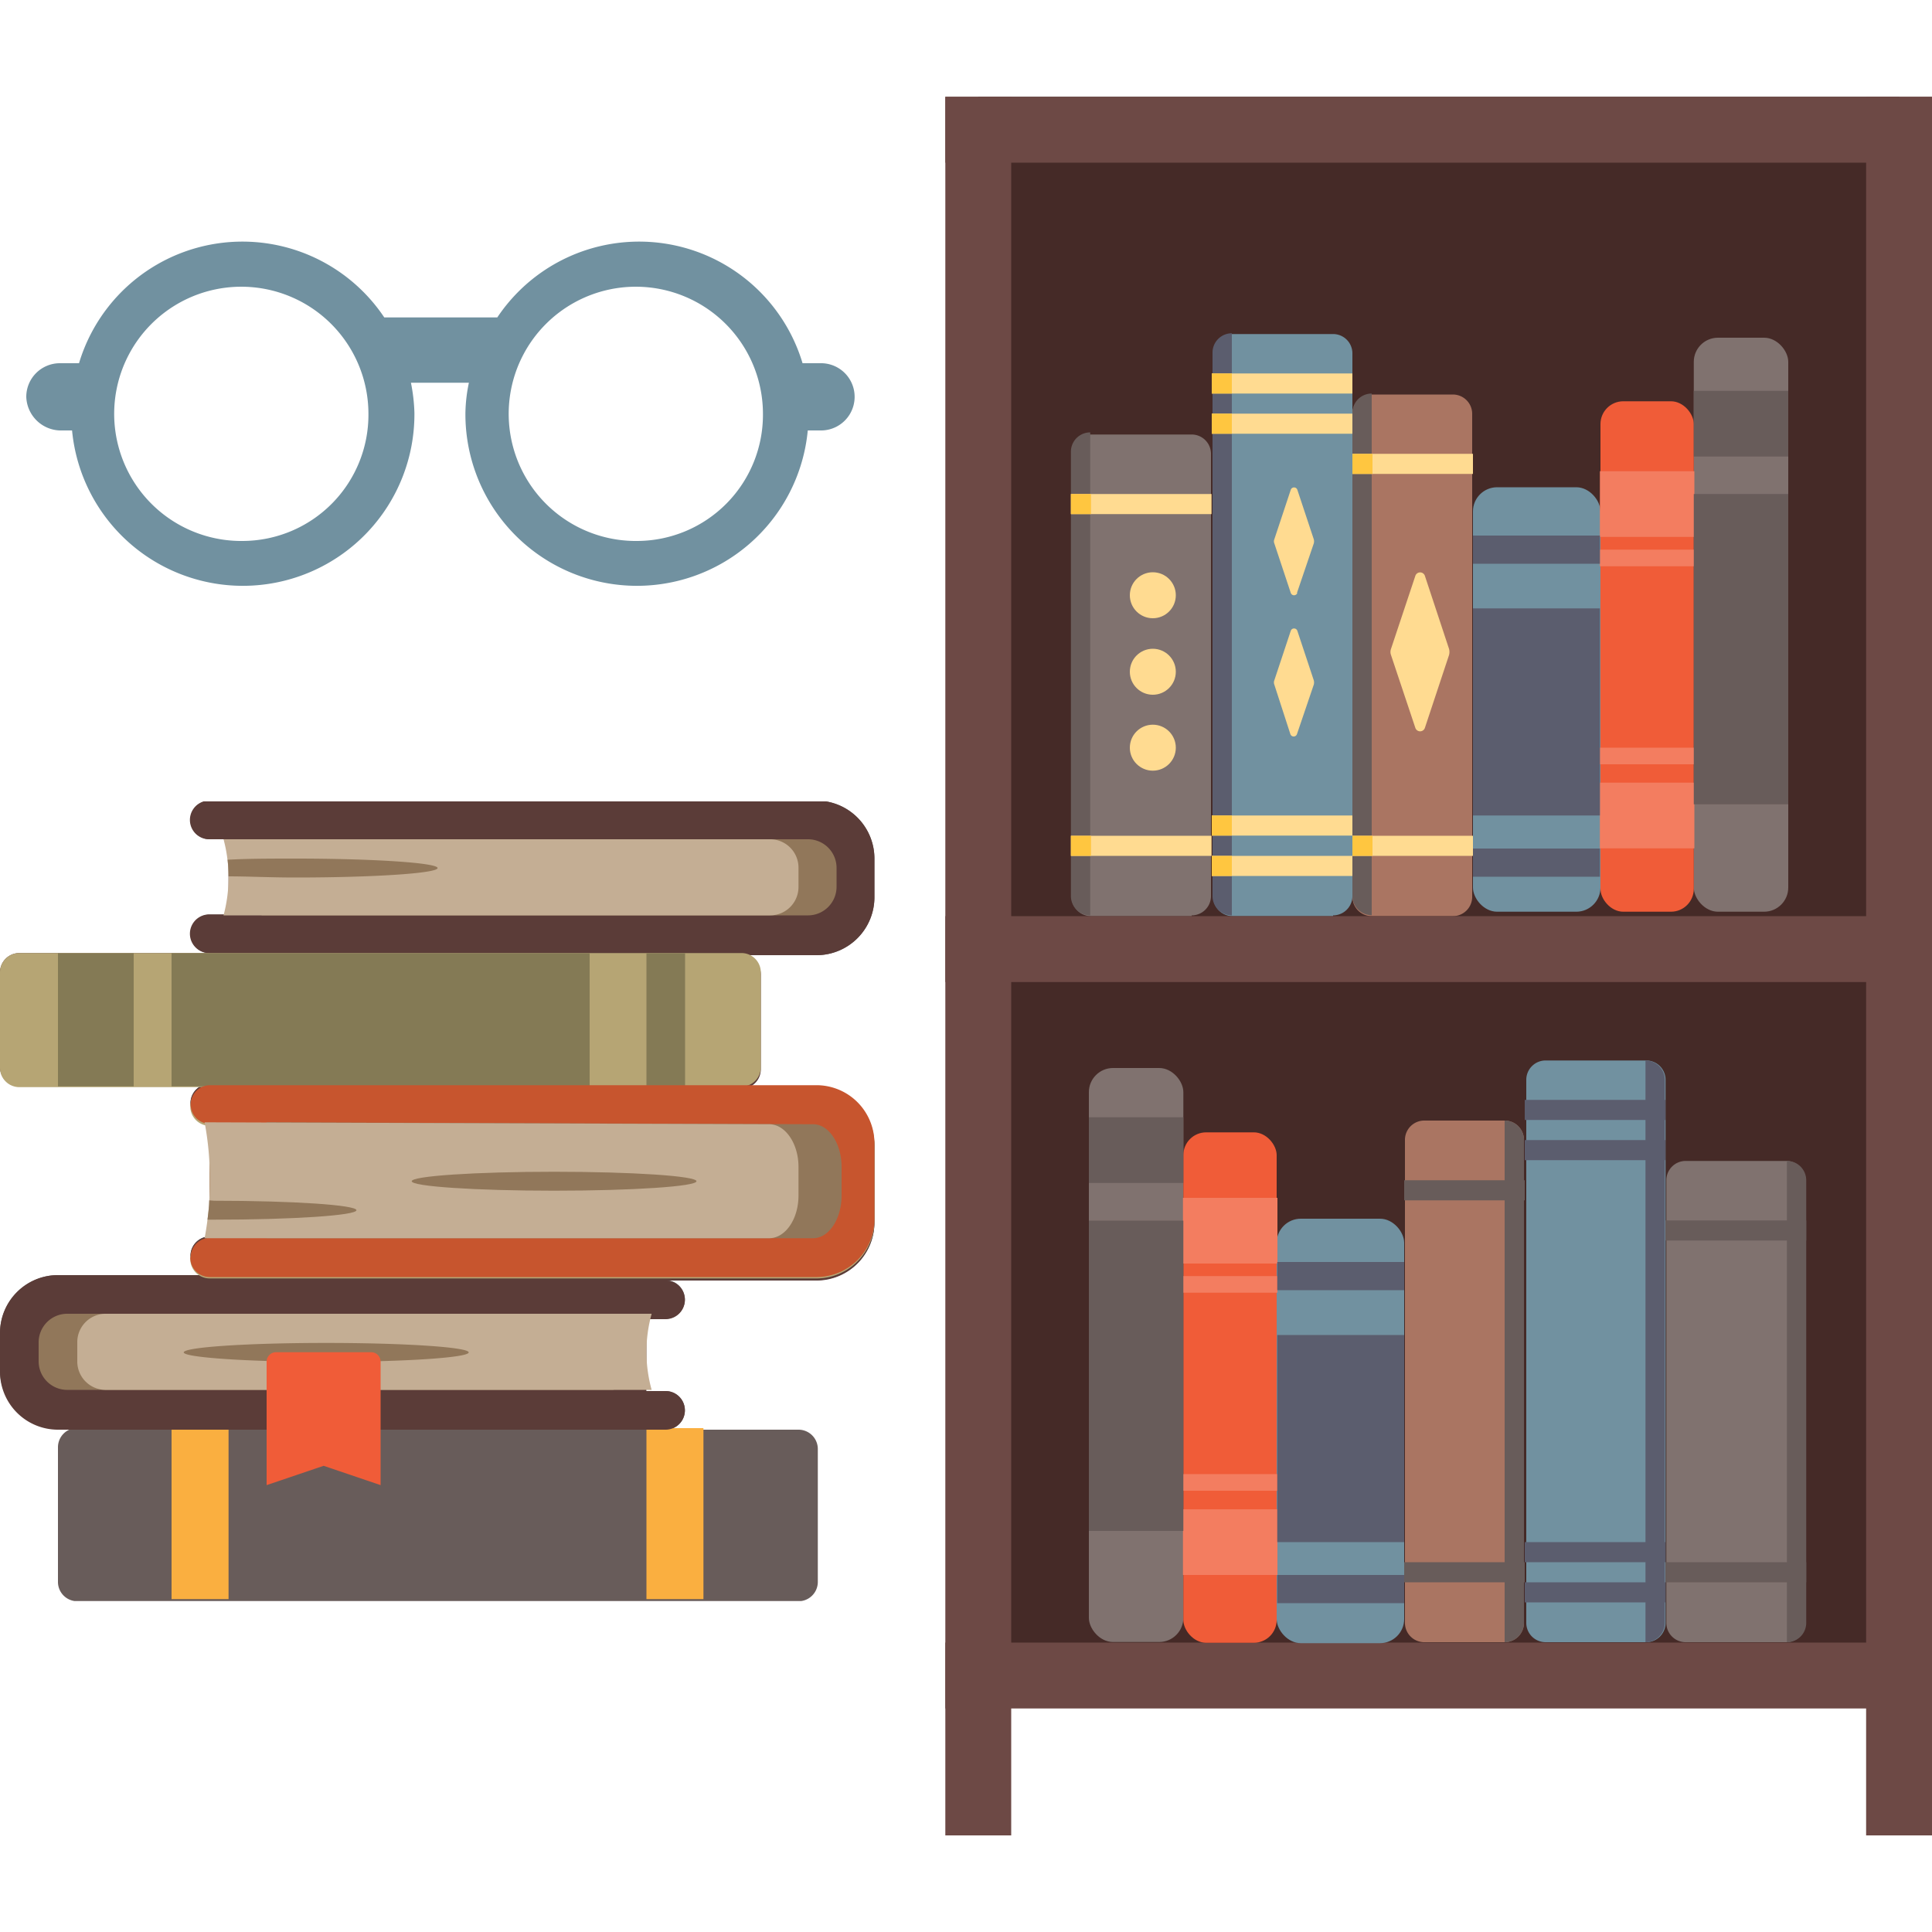 <svg id="Layer_1" data-name="Layer 1" xmlns="http://www.w3.org/2000/svg" xmlns:xlink="http://www.w3.org/1999/xlink" viewBox="0 0 100 100"><defs><style>.cls-1{fill:none;}.cls-2{clip-path:url(#clip-path);}.cls-3{fill:#685c5a;}.cls-4{fill:#faaf40;}.cls-5{fill:#5b3c38;}.cls-6{fill:#91775a;}.cls-7{fill:#c4ae94;}.cls-8{fill:#f05c38;}.cls-9{fill:#b6a574;}.cls-10{fill:#847a55;}.cls-11{fill:#c7552e;}.cls-12{fill:#452a27;}.cls-13{fill:#aa7562;}.cls-14{fill:#ffdb91;}.cls-15{fill:#80726f;}.cls-16{fill:#7191a0;}.cls-17{fill:#5b5d6e;}.cls-18{fill:#ffc640;}.cls-19{fill:#6d4945;}.cls-20{fill:#f37d60;}</style><clipPath id="clip-path"><rect class="cls-1" y="41.48" width="45.26" height="41.39"/></clipPath></defs><title>librarian</title><g class="cls-2"><path class="cls-3" d="M0,69a3,3,0,0,1,3-3h7.86a1,1,0,0,1,0-2v-5.9a1,1,0,0,1,0-2h-2V49.34h2a1,1,0,1,1,0-2h1V43.44h-1a1,1,0,0,1,0-2H42.31a3,3,0,0,1,2.95,3v2a3,3,0,0,1-2.95,3H30.52v6.89H42.31a3,3,0,0,1,2.95,3v3.93a3,3,0,0,1-2.95,3H34.45a1,1,0,1,1,0,2h-1V72h1a1,1,0,1,1,0,2h6.88a1,1,0,0,1,1,1v6.88a1,1,0,0,1-1,1H4a1,1,0,0,1-1-1V74.91a1,1,0,0,1,1-1H3A3,3,0,0,1,0,71V69Zm0,0"/><path class="cls-4" d="M33.46,73.92h2.95v8.85H33.46ZM8.88,82.77h2.95V73.92H8.88Zm0-8.85"/><path class="cls-5" d="M1,56.23a1,1,0,0,1-1-1V50.33a1,1,0,0,1,1-1h9.83a1,1,0,1,1,0-2h1V43.44h-1a1,1,0,0,1,0-2H42.31a3,3,0,0,1,2.95,3v2a3,3,0,0,1-2.95,3H38.38a1,1,0,0,1,1,1v4.91a1,1,0,0,1-1,1h3.93a3,3,0,0,1,2.95,3v3.93a3,3,0,0,1-2.95,3H34.45a1,1,0,1,1,0,2h-1V72h1a1,1,0,1,1,0,2H3A3,3,0,0,1,0,71V69a3,3,0,0,1,3-3h7.86a1,1,0,0,1,0-2v-5.9a1,1,0,0,1,0-2H1Zm7.86,0"/></g><path class="cls-6" d="M2,69.5A1.48,1.48,0,0,1,3.48,68H31.76a7.59,7.59,0,0,0,0,3.94H3.48A1.48,1.48,0,0,1,2,70.48v-1ZM43.3,44.92a1.48,1.48,0,0,0-1.48-1.48H13.54a7.59,7.59,0,0,1,0,3.94H41.82A1.48,1.48,0,0,0,43.3,45.9v-1Zm0,0"/><path class="cls-7" d="M4,69.5A1.47,1.47,0,0,1,5.44,68H33.73a7.32,7.32,0,0,0,0,3.94H5.44A1.47,1.47,0,0,1,4,70.48v-1ZM41.33,44.92a1.47,1.47,0,0,0-1.47-1.48H11.57a7.59,7.59,0,0,1,0,3.94H39.86a1.47,1.47,0,0,0,1.47-1.48v-1Zm0,0"/><path class="cls-6" d="M9.51,70c0-.27,3.3-.49,7.37-.49s7.38.22,7.38.49-3.31.49-7.38.49S9.51,70.26,9.51,70Zm5.77-25.56c-1.27,0-2.46,0-3.5.06a7.81,7.81,0,0,1,.05.86c1,0,2.2.06,3.45.06,4.07,0,7.37-.22,7.37-.49s-3.3-.49-7.37-.49Zm0,0"/><path class="cls-8" d="M13.8,70.48a.49.49,0,0,1,.49-.49h4.92a.49.49,0,0,1,.49.49v6.39l-2.95-1-2.95,1Zm0,6.39"/><path class="cls-9" d="M0,50.33a1,1,0,0,1,1-1H38.38a1,1,0,0,1,1,1v4.91a1,1,0,0,1-1,1h3.93a3,3,0,0,1,2.95,3v3.93a3,3,0,0,1-2.95,3H10.85a1,1,0,0,1,0-2v-5.9a1,1,0,0,1,0-2H1a1,1,0,0,1-1-1V50.33Zm0,0"/><path class="cls-10" d="M8.88,49.34H30.52v6.89H8.88Zm24.58,6.89h2V49.34h-2ZM3,56.23H6.92V49.34H3Zm0-6.89"/><path class="cls-11" d="M9.87,65.07a1,1,0,0,1,1-1v-5.9a1,1,0,0,1,0-2H42.31a3,3,0,0,1,2.95,3v3.93a3,3,0,0,1-2.95,3H10.85a1,1,0,0,1-1-1Zm0,0"/><path class="cls-6" d="M42.09,58.19c.81,0,1.47,1,1.47,2.21v1.48c0,1.22-.66,2.21-1.47,2.21H13.8a15.57,15.57,0,0,0,.26-3,15.64,15.64,0,0,0-.26-3Zm0,0"/><path class="cls-7" d="M39.81,58.19c.84,0,1.52,1,1.52,2.21v1.48c0,1.22-.68,2.21-1.52,2.21H10.59a15.52,15.52,0,0,0,.27-3,15.6,15.6,0,0,0-.27-3Zm0,0"/><path class="cls-6" d="M28.68,60.65c4.07,0,7.37.22,7.37.49s-3.3.49-7.37.49-7.37-.22-7.37-.49,3.3-.49,7.37-.49ZM10.83,62.13c0,.33-.05.66-.09,1h.34c4.07,0,7.37-.22,7.37-.49s-3.3-.49-7.37-.49Zm0,0"/><rect class="cls-12" x="50.64" y="5.01" width="47.66" height="81.72"/><path class="cls-13" d="M75.2,47.42H71a1,1,0,0,1-1-1v-25a1,1,0,0,1,1-1H75.2a1,1,0,0,1,1,1v25a1,1,0,0,1-1,1Zm0,0"/><path class="cls-3" d="M71,20.37a1,1,0,0,0-1,1v25a1,1,0,0,0,1,1Zm0,0"/><path class="cls-14" d="M73.75,37.68,75,33.91a.62.62,0,0,0,0-.33L73.75,29.8a.26.26,0,0,0-.49,0L72,33.58a.47.47,0,0,0,0,.33l1.26,3.77a.26.26,0,0,0,.49,0Zm0,0"/><path class="cls-15" d="M61.68,47.42H56.47a1,1,0,0,1-1-1V23.49a1,1,0,0,1,1-1h5.21a1,1,0,0,1,1,1V46.38a1,1,0,0,1-1,1Zm0,0"/><path class="cls-3" d="M55.43,23.49V46.38a1,1,0,0,0,1,1v-25a1,1,0,0,0-1,1Zm0,0"/><path class="cls-16" d="M69,47.42h-5.2a1,1,0,0,1-1-1V18.29a1,1,0,0,1,1-1H69a1,1,0,0,1,1,1V46.38a1,1,0,0,1-1,1Zm0,0"/><path class="cls-17" d="M63.76,47.42V17.25a1,1,0,0,0-1,1V46.38a1,1,0,0,0,1,1Zm0,0"/><path class="cls-14" d="M67.13,30.69,68,28.13a.41.41,0,0,0,0-.22l-.85-2.56a.18.18,0,0,0-.34,0l-.85,2.56a.28.28,0,0,0,0,.22l.85,2.56a.18.18,0,0,0,.34,0Zm0,0"/><path class="cls-14" d="M67.13,38,68,35.44a.45.45,0,0,0,0-.23l-.85-2.56a.18.18,0,0,0-.34,0l-.85,2.56a.31.31,0,0,0,0,.23L66.79,38a.18.18,0,0,0,.34,0Zm0,0"/><rect class="cls-14" x="62.72" y="19.33" width="7.28" height="1.04"/><rect class="cls-14" x="62.72" y="21.41" width="7.28" height="1.04"/><rect class="cls-14" x="62.72" y="42.21" width="7.28" height="1.04"/><rect class="cls-14" x="62.72" y="44.3" width="7.28" height="1.04"/><rect class="cls-14" x="55.43" y="43.26" width="7.28" height="1.04"/><rect class="cls-14" x="70" y="43.26" width="6.24" height="1.04"/><rect class="cls-14" x="70" y="23.49" width="6.24" height="1.04"/><rect class="cls-14" x="55.43" y="25.57" width="7.28" height="1.04"/><rect class="cls-18" x="62.72" y="19.33" width="1.04" height="1.04"/><rect class="cls-18" x="62.72" y="21.41" width="1.04" height="1.04"/><rect class="cls-18" x="55.43" y="25.57" width="1.04" height="1.04"/><rect class="cls-18" x="55.43" y="43.26" width="1.04" height="1.04"/><rect class="cls-18" x="70" y="23.49" width="1.04" height="1.04"/><rect class="cls-18" x="70" y="43.26" width="1.04" height="1.04"/><rect class="cls-18" x="62.72" y="42.21" width="1.04" height="1.04"/><rect class="cls-18" x="62.72" y="44.3" width="1.04" height="1.04"/><circle class="cls-14" cx="59.67" cy="34.77" r="1.19"/><circle class="cls-14" cx="59.67" cy="30.81" r="1.19"/><circle class="cls-14" cx="59.67" cy="38.7" r="1.19"/><rect class="cls-19" x="48.93" y="5.01" width="3.41" height="89.99"/><rect class="cls-19" x="96.59" y="5.01" width="3.41" height="89.99"/><rect class="cls-19" x="72.76" y="-18.82" width="3.41" height="51.07" transform="translate(81.18 -67.75) rotate(90)"/><rect class="cls-19" x="72.76" y="61.2" width="3.41" height="51.07" transform="translate(161.2 12.26) rotate(90)"/><rect class="cls-19" x="72.76" y="23.59" width="3.41" height="51.07" transform="translate(123.59 -25.34) rotate(90)"/><rect class="cls-16" x="76.24" y="25.22" width="6.6" height="21.97" rx="1.25" ry="1.25"/><rect class="cls-15" x="87.67" y="17.48" width="4.89" height="29.71" rx="1.25" ry="1.25"/><rect class="cls-8" x="82.84" y="20.77" width="4.83" height="26.42" rx="1.18" ry="1.18"/><rect class="cls-3" x="87.67" y="20.23" width="4.89" height="3.4"/><rect class="cls-20" x="82.81" y="24.39" width="4.89" height="3.4"/><rect class="cls-20" x="82.81" y="40.51" width="4.89" height="3.4"/><rect class="cls-20" x="82.81" y="38.7" width="4.89" height="0.86"/><rect class="cls-20" x="82.81" y="28.45" width="4.89" height="0.86"/><rect class="cls-3" x="87.67" y="25.57" width="4.89" height="16.06"/><rect class="cls-17" x="76.24" y="43.92" width="6.57" height="1.46"/><rect class="cls-17" x="76.24" y="27.72" width="6.57" height="1.46"/><rect class="cls-17" x="76.24" y="31.49" width="6.57" height="10.72"/><path class="cls-13" d="M73.72,85a1,1,0,0,1-1-1V59a1,1,0,0,1,1-1h4.16a1,1,0,0,1,1,1V84a1,1,0,0,1-1,1Zm0,0"/><path class="cls-3" d="M77.88,85a1,1,0,0,0,1-1V59a1,1,0,0,0-1-1Zm0-27"/><path class="cls-15" d="M87.25,85a1,1,0,0,1-1-1V61.09a1,1,0,0,1,1-1h5.2a1,1,0,0,1,1,1V84a1,1,0,0,1-1,1Zm0,0"/><path class="cls-3" d="M93.49,61.09a1,1,0,0,0-1-1V85a1,1,0,0,0,1-1V61.09Zm0,0"/><path class="cls-16" d="M80,85a1,1,0,0,1-1-1V55.89a1,1,0,0,1,1-1h5.21a1,1,0,0,1,1,1V84a1,1,0,0,1-1,1Zm0,0"/><path class="cls-17" d="M85.17,85a1,1,0,0,0,1-1V55.89a1,1,0,0,0-1-1V85Zm0,0"/><rect class="cls-17" x="78.92" y="56.93" width="7.28" height="1.04"/><rect class="cls-17" x="78.92" y="59.01" width="7.28" height="1.04"/><rect class="cls-17" x="78.92" y="79.82" width="7.28" height="1.04"/><rect class="cls-17" x="78.92" y="81.9" width="7.28" height="1.04"/><rect class="cls-3" x="86.21" y="80.86" width="7.28" height="1.04"/><rect class="cls-3" x="72.68" y="80.86" width="6.24" height="1.04"/><rect class="cls-3" x="72.68" y="61.09" width="6.24" height="1.04"/><rect class="cls-3" x="86.21" y="63.17" width="7.28" height="1.04"/><rect class="cls-16" x="66.08" y="63.08" width="6.6" height="21.97" rx="1.25" ry="1.25" transform="translate(138.76 148.13) rotate(-180)"/><rect class="cls-15" x="56.37" y="55.28" width="4.89" height="29.71" rx="1.25" ry="1.25" transform="translate(117.62 140.27) rotate(-180)"/><rect class="cls-8" x="61.26" y="58.6" width="4.83" height="26.42" rx="1.18" ry="1.18" transform="translate(127.34 143.63) rotate(-180)"/><rect class="cls-3" x="56.37" y="57.83" width="4.89" height="3.4" transform="translate(117.62 119.06) rotate(-180)"/><rect class="cls-20" x="61.22" y="61.99" width="4.89" height="3.4" transform="translate(127.34 127.39) rotate(-180)"/><rect class="cls-20" x="61.22" y="78.12" width="4.89" height="3.4" transform="translate(127.34 159.64) rotate(-180)"/><rect class="cls-20" x="61.22" y="76.31" width="4.89" height="0.86" transform="translate(127.34 153.47) rotate(-180)"/><rect class="cls-20" x="61.22" y="66.06" width="4.89" height="0.86" transform="translate(127.34 132.97) rotate(-180)"/><rect class="cls-3" x="56.37" y="63.17" width="4.89" height="16.06" transform="translate(117.62 142.41) rotate(-180)"/><rect class="cls-17" x="66.11" y="81.52" width="6.57" height="1.46" transform="translate(138.79 164.5) rotate(-180)"/><rect class="cls-17" x="66.11" y="65.33" width="6.57" height="1.46" transform="translate(138.79 132.11) rotate(-180)"/><rect class="cls-17" x="66.11" y="69.1" width="6.57" height="10.72" transform="translate(138.79 148.92) rotate(-180)"/><path class="cls-16" d="M42.54,18.8h-1a8.83,8.83,0,0,0-15.8-2.37H19.89A8.83,8.83,0,0,0,4.09,18.8h-1a1.74,1.74,0,0,0-1.73,1.74,1.8,1.8,0,0,0,1.73,1.74h.64a8.88,8.88,0,0,0,17.72-.92,9.1,9.1,0,0,0-.18-1.55h3a8.14,8.14,0,0,0-.18,1.55,8.88,8.88,0,0,0,17.72.92h.64a1.74,1.74,0,0,0,.09-3.48ZM12.58,28a6.58,6.58,0,1,1,6.49-6.58A6.53,6.53,0,0,1,12.58,28ZM33,28a6.58,6.58,0,1,1,6.49-6.58A6.53,6.53,0,0,1,33,28Z"/></svg>